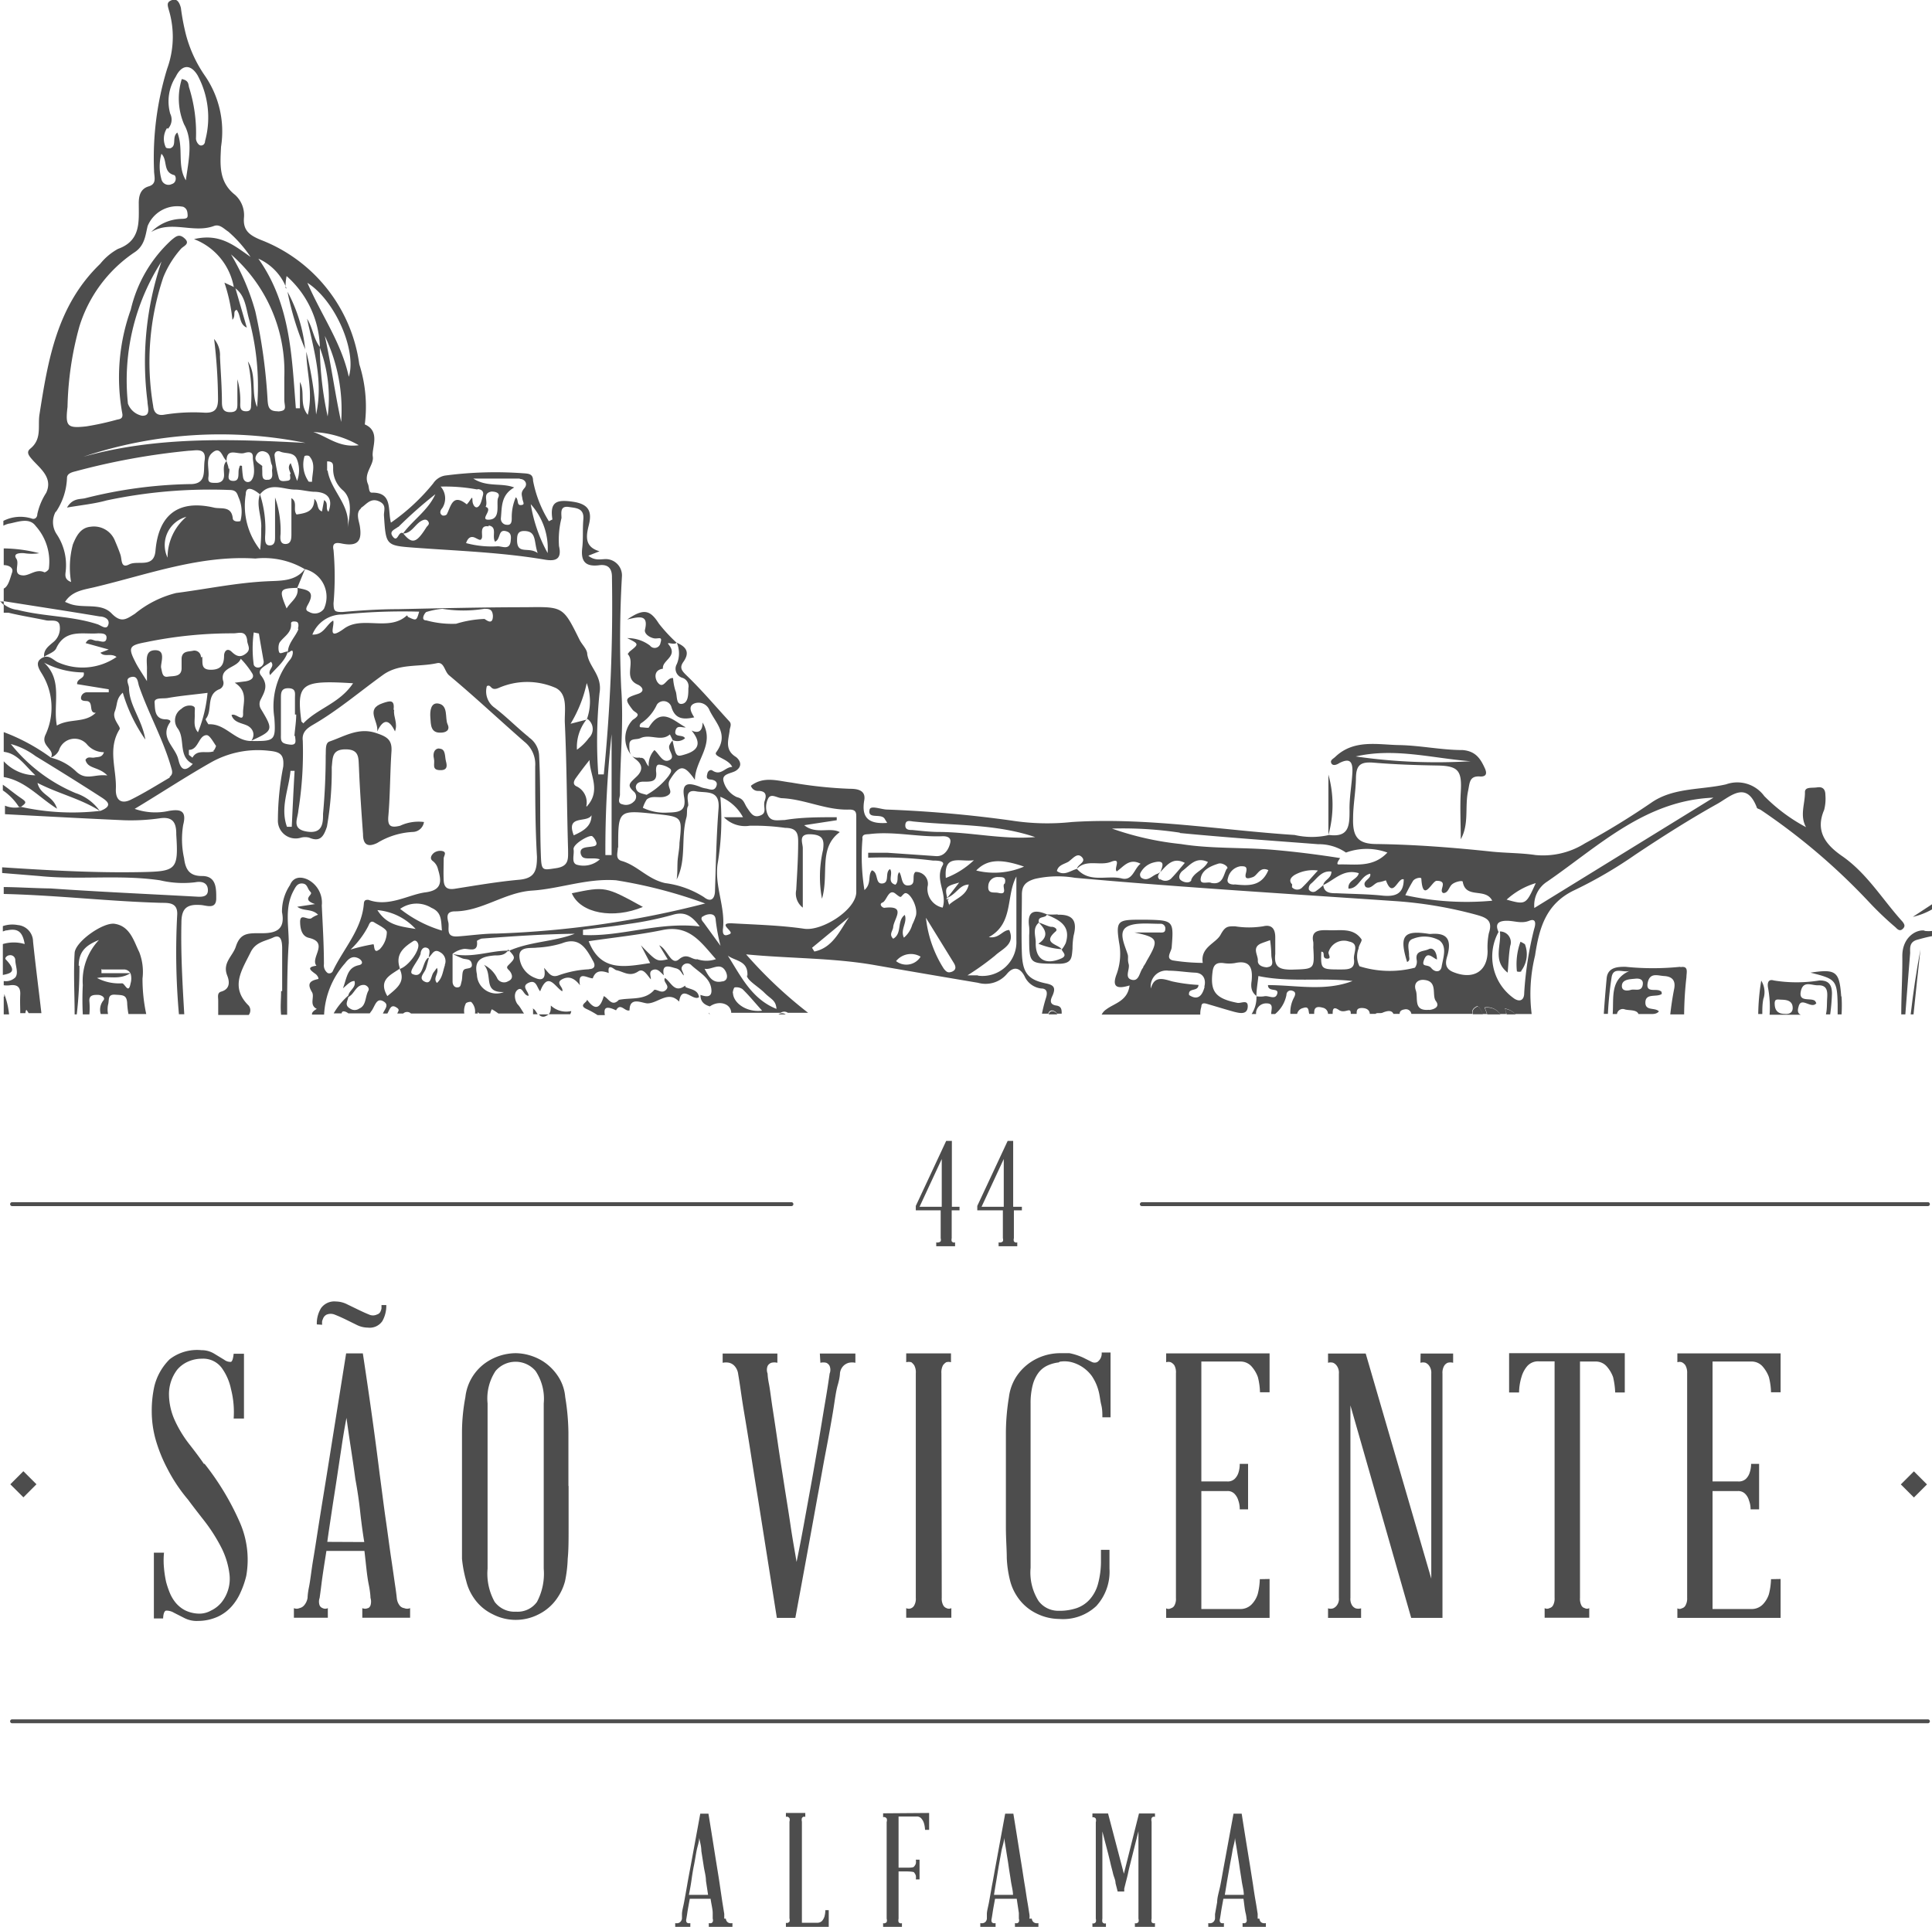 <svg xmlns="http://www.w3.org/2000/svg" viewBox="0 0 108.73 108.46"><defs><style>.cls-1{fill:#4d4d4d;}</style></defs><title>sao-vicente</title><g id="Calque_2" data-name="Calque 2"><g id="Layer_1" data-name="Layer 1"><path class="cls-1" d="M11.5,82.38a15,15,0,0,1,2,3.32,5.23,5.23,0,0,1,.36,3,5,5,0,0,1-.32.93,3,3,0,0,1-.51.8,2.38,2.38,0,0,1-.77.57,2.69,2.69,0,0,1-1.1.24,1.53,1.53,0,0,1-.76-.15l-.61-.31a.83.83,0,0,0-.43-.12c-.1,0-.17.16-.18.44H8.66V87.4h.57a4.39,4.39,0,0,0,0,.87,6.05,6.05,0,0,0,.12.78,5,5,0,0,0,.21.62,2.17,2.17,0,0,0,.33.55,1.75,1.75,0,0,0,.52.42,1.87,1.87,0,0,0,.77.19,1.32,1.32,0,0,0,.69-.17,1.72,1.72,0,0,0,.61-.48,2.13,2.13,0,0,0,.44-1.52,4.48,4.48,0,0,0-.48-1.58,9.54,9.54,0,0,0-.94-1.47c-.36-.46-.67-.86-.92-1.2a9.1,9.1,0,0,1-1.15-1.72A8.49,8.49,0,0,1,8.75,81a5.94,5.94,0,0,1-.21-1.53,6.44,6.44,0,0,1,.14-1.41,3.21,3.21,0,0,1,.87-1.55A2.53,2.53,0,0,1,11.34,76a1.36,1.36,0,0,1,.72.2l.56.34a.58.58,0,0,0,.36.12c.08,0,.14-.16.17-.46h.58v3.65h-.58A5.24,5.24,0,0,0,13,78.19,3.11,3.11,0,0,0,12.48,77a1.3,1.3,0,0,0-1.12-.52,1.91,1.91,0,0,0-.79.17,1.68,1.68,0,0,0-.59.44,2.27,2.27,0,0,0-.47,1.43A3.63,3.63,0,0,0,9.86,80a6.71,6.71,0,0,0,.8,1.3c.32.41.6.78.83,1.12"/><path class="cls-1" d="M22.33,89.94a.81.81,0,0,0,.16.43.39.39,0,0,0,.26.15.42.42,0,0,0,.33,0v.54H20.39v-.54a.38.38,0,0,0,.31,0c.05,0,.11-.06.15-.15a.74.74,0,0,0,0-.43s0-.27-.1-.76-.15-1.12-.24-1.88H18.37c-.12.76-.22,1.39-.28,1.88s-.1.74-.1.76a.62.62,0,0,0,0,.43.29.29,0,0,0,.17.15.33.33,0,0,0,.29,0v.54H16.54v-.54a.38.38,0,0,0,.31,0,.47.47,0,0,0,.26-.15.85.85,0,0,0,.2-.43s0-.22.08-.61.13-.92.24-1.57.22-1.39.35-2.21.27-1.67.41-2.54l1.09-6.83h.94Q21,80,21.37,83c.12.87.22,1.72.34,2.54s.21,1.55.31,2.21.17,1.18.23,1.58.08.61.08.63m-4.5-15.41a1.65,1.65,0,0,1,.24-.92.92.92,0,0,1,.84-.37,1.43,1.43,0,0,1,.63.16l.64.31c.21.1.4.19.58.26a.52.52,0,0,0,.46,0,.3.3,0,0,0,.18-.14.66.66,0,0,0,.07-.2v-.19h.27a1.76,1.76,0,0,1-.22.9.86.86,0,0,1-.82.37,1.42,1.42,0,0,1-.64-.16l-.63-.31c-.21-.1-.41-.19-.59-.26a.6.6,0,0,0-.46,0,.41.41,0,0,0-.18.18,1.6,1.6,0,0,0-.07.18,1.06,1.06,0,0,0,0,.21ZM20.5,86.8q-.13-.79-.23-1.71T20,83.26c-.08-.6-.17-1.2-.26-1.79s-.17-1.14-.24-1.66q-.15.77-.28,1.66c-.09.59-.18,1.19-.27,1.79s-.19,1.21-.28,1.82-.18,1.18-.25,1.71Z"/><path class="cls-1" d="M32,83.65V86c0,.67,0,1.25-.05,1.74A7.26,7.26,0,0,1,31.8,89a3,3,0,0,1-.41.91,2.73,2.73,0,0,1-1.06.95,2.81,2.81,0,0,1-2.61,0,2.68,2.68,0,0,1-1.08-.95,2.84,2.84,0,0,1-.4-.91A7.06,7.06,0,0,1,26,87.74C26,87.25,26,86.67,26,86V83.65c0-1.21,0-2.21,0-3a10.68,10.68,0,0,1,.19-2,2.73,2.73,0,0,1,1.23-2A3,3,0,0,1,29,76.17a2.83,2.83,0,0,1,.81.12,3,3,0,0,1,.77.35,2.89,2.89,0,0,1,.82.82,2.49,2.49,0,0,1,.41,1.18,13.07,13.07,0,0,1,.18,2c0,.8,0,1.8,0,3M30.6,88.3v-2.1q0-1.23,0-2.54t0-2.51V79a2.82,2.82,0,0,0-.46-1.83,1.48,1.48,0,0,0-2.25,0A2.81,2.81,0,0,0,27.44,79V88.3a3.26,3.26,0,0,0,.4,1.87,1.4,1.4,0,0,0,1.2.55,1.34,1.34,0,0,0,1.18-.55,3.39,3.39,0,0,0,.38-1.87"/><path class="cls-1" d="M46.14,76.19h2v.52a.87.87,0,0,0-.37,0,.68.68,0,0,0-.31.18.7.7,0,0,0-.19.43s0,.22-.12.63-.17.92-.28,1.57-.24,1.38-.4,2.21-.3,1.66-.46,2.51q-.54,3-1.25,6.83H43.72l-1.08-6.83c-.14-.85-.27-1.68-.4-2.51s-.25-1.56-.36-2.21-.18-1.17-.24-1.57-.1-.61-.1-.63a.83.83,0,0,0-.2-.43.61.61,0,0,0-.3-.18.87.87,0,0,0-.37,0v-.52h3.08v.52a.7.7,0,0,0-.34,0,.38.38,0,0,0-.21.18.59.59,0,0,0,0,.43s0,.2.07.55.12.82.21,1.4.19,1.24.3,2,.23,1.5.35,2.28.25,1.55.36,2.31.24,1.45.34,2.06q.19-.91.4-2.06c.14-.77.28-1.54.42-2.31s.27-1.54.4-2.28l.33-2c.1-.58.17-1,.23-1.4s.08-.54.08-.55a.58.58,0,0,0,0-.43.38.38,0,0,0-.19-.18.68.68,0,0,0-.33,0Z"/><path class="cls-1" d="M53,89.94a.78.78,0,0,0,.09.43.34.34,0,0,0,.18.15.29.29,0,0,0,.27,0v.54H51v-.54a.33.33,0,0,0,.29,0,.35.35,0,0,0,.16-.15.76.76,0,0,0,.09-.43V77.3a.83.83,0,0,0-.09-.45.81.81,0,0,0-.16-.17.54.54,0,0,0-.29,0v-.5h2.52v.5a.47.47,0,0,0-.27,0,.66.66,0,0,0-.18.17.85.85,0,0,0-.09.45Z"/><path class="cls-1" d="M59.58,76.69a2.05,2.05,0,0,0-.62.17,1.35,1.35,0,0,0-.5.39,2,2,0,0,0-.34.71A4,4,0,0,0,58,79c0,.58,0,1.28,0,2.1s0,1.65,0,2.51,0,1.72,0,2.54,0,1.52,0,2.1a3,3,0,0,0,.45,1.87,1.38,1.38,0,0,0,1.11.55,3.05,3.05,0,0,0,1-.14,1.76,1.76,0,0,0,.75-.48,2.15,2.15,0,0,0,.48-.88,4.87,4.87,0,0,0,.17-1.37v-.56h.48v1.06a2.86,2.86,0,0,1-.74,2.1,2.73,2.73,0,0,1-2.09.73,2.93,2.93,0,0,1-1.3-.32,2.73,2.73,0,0,1-1.07-.95,2.88,2.88,0,0,1-.4-.91,6.31,6.31,0,0,1-.18-1.25c0-.49-.05-1.08-.05-1.74V83.65c0-1.21,0-2.21,0-3a12.72,12.72,0,0,1,.17-2,2.75,2.75,0,0,1,.43-1.18,2.91,2.91,0,0,1,.83-.82,3,3,0,0,1,1.58-.48h.2l.2,0,0,0,.17,0a3.46,3.46,0,0,1,.77.25l.5.25a.35.35,0,0,0,.29,0,.58.58,0,0,0,.25-.54h.5v3.65h-.46c0-.22,0-.45-.06-.69s-.07-.41-.12-.65a2.81,2.81,0,0,0-.24-.69,3.14,3.14,0,0,0-.17-.29,2.07,2.07,0,0,0-1-.74,1.61,1.61,0,0,0-.81-.07"/><path class="cls-1" d="M71.45,88.88v2.19H65.63v-.54a.25.25,0,0,0,.26,0,.32.32,0,0,0,.2-.15.76.76,0,0,0,.09-.43V77.3a.83.83,0,0,0-.09-.45.55.55,0,0,0-.2-.17.41.41,0,0,0-.26,0v-.5h5.82v2.19h-.54a3.78,3.78,0,0,0-.12-.86,1.86,1.86,0,0,0-.35-.59.83.83,0,0,0-.65-.28H67.61v6.75h1.46a.57.57,0,0,0,.41-.14.85.85,0,0,0,.21-.33,1.58,1.58,0,0,0,.08-.52h.47v2.56h-.47a1.38,1.38,0,0,0-.08-.5.88.88,0,0,0-.21-.37.53.53,0,0,0-.41-.16H67.61v6.64h2.17a.88.88,0,0,0,.65-.25,1.46,1.46,0,0,0,.35-.58,3.78,3.78,0,0,0,.12-.85Z"/><path class="cls-1" d="M79.95,76.19h1.83v.52a.59.59,0,0,0-.31,0,.45.45,0,0,0-.2.18.78.78,0,0,0-.09.43V91.07H79.42L76,79.11V89.94a.69.69,0,0,0,.09.42.44.44,0,0,0,.2.17.54.54,0,0,0,.31,0v.54H74.74v-.54a.46.46,0,0,0,.29,0,.5.5,0,0,0,.21-.17.6.6,0,0,0,.11-.42V77.32a.66.66,0,0,0-.11-.43.51.51,0,0,0-.21-.18.52.52,0,0,0-.29,0v-.52h2.12l3.69,12.67V77.32a.68.68,0,0,0-.11-.43.49.49,0,0,0-.21-.18.52.52,0,0,0-.29,0Z"/><path class="cls-1" d="M91.44,76.17v2.21H90.9a4.34,4.34,0,0,0-.12-.87,1.9,1.9,0,0,0-.35-.59.82.82,0,0,0-.65-.28h-.86V89.94a.83.83,0,0,0,.08.43.28.28,0,0,0,.19.15.25.25,0,0,0,.25,0v.54H86.93v-.54a.28.28,0,0,0,.27,0,.32.32,0,0,0,.2-.15.8.8,0,0,0,.09-.43V76.63h-.88a.81.81,0,0,0-.67.28,1.63,1.63,0,0,0-.31.59,3.17,3.17,0,0,0-.14.88h-.56V76.17Z"/><path class="cls-1" d="M100.21,88.88v2.19H94.4v-.54a.24.24,0,0,0,.25,0,.31.31,0,0,0,.2-.15.78.78,0,0,0,.1-.43V77.3a.84.84,0,0,0-.1-.45.51.51,0,0,0-.2-.17.39.39,0,0,0-.25,0v-.5h5.81v2.19h-.54a3.77,3.77,0,0,0-.12-.86,1.9,1.9,0,0,0-.35-.59.82.82,0,0,0-.65-.28H96.38v6.75h1.45a.59.59,0,0,0,.42-.14.81.81,0,0,0,.21-.33,1.54,1.54,0,0,0,.09-.52H99v2.56h-.48a1.34,1.34,0,0,0-.09-.5.85.85,0,0,0-.21-.37.55.55,0,0,0-.42-.16H96.38v6.64h2.17a.88.88,0,0,0,.65-.25,1.48,1.48,0,0,0,.35-.58,3.77,3.77,0,0,0,.12-.85Z"/><rect class="cls-1" x="0.79" y="83.03" width="1.04" height="1.04" transform="translate(-58.77 25.48) rotate(-45.08)"/><rect class="cls-1" x="107.19" y="83.03" width="1.04" height="1.04" transform="translate(-27.53 100.64) rotate(-45)"/><path class="cls-1" d="M40.85,108a.28.28,0,0,0,.08.18.25.25,0,0,0,.13.07.38.38,0,0,0,.16,0v.22H39.89v-.22a.29.29,0,0,0,.14,0,.14.14,0,0,0,.08-.07.26.26,0,0,0,0-.18s0-.12,0-.32-.07-.46-.12-.8H38.82c-.06.33-.11.59-.14.8s-.05.3-.05.32a.28.28,0,0,0,0,.18.14.14,0,0,0,.08.07.28.28,0,0,0,.14,0v.22H38v-.22a.39.39,0,0,0,.16,0,.26.26,0,0,0,.13-.07.34.34,0,0,0,.09-.18s0-.09,0-.26.07-.4.12-.67.11-.6.17-.95.13-.72.2-1.09l.54-2.94h.46c.18,1.09.33,2.07.47,2.93.06.37.12.73.17,1.08l.14.95.11.68c0,.17,0,.26,0,.27m-2-1.34h1.09l-.12-.79c0-.28-.09-.56-.13-.85l-.13-.83c0-.27-.08-.52-.12-.74,0,.23-.1.48-.15.74s-.09.54-.15.83-.1.57-.14.85-.09.54-.14.79"/><path class="cls-1" d="M46.64,107.52v.94H44.23v-.23a.12.12,0,0,0,.11,0,.17.17,0,0,0,.09-.06.33.33,0,0,0,0-.19v-5.44a.35.35,0,0,0,0-.2.24.24,0,0,0-.09-.07.15.15,0,0,0-.11,0v-.22h1.09v.22a.19.19,0,0,0-.12,0,.17.17,0,0,0-.07.07.4.4,0,0,0,0,.2v5.69h.84a.38.38,0,0,0,.29-.1.71.71,0,0,0,.14-.25,1.47,1.47,0,0,0,.05-.36Z"/><path class="cls-1" d="M52.29,102.05V103h-.23a1.53,1.53,0,0,0-.06-.37.74.74,0,0,0-.14-.26.33.33,0,0,0-.29-.12h-1v2.88h.35c.31,0,.49,0,.53-.07a.53.53,0,0,0,.09-.15.62.62,0,0,0,0-.23h.21v1.11h-.21a.59.59,0,0,0,0-.22.46.46,0,0,0-.09-.16c0-.05-.22-.07-.53-.07h-.35V108a.41.41,0,0,0,0,.19.15.15,0,0,0,.07.06.14.14,0,0,0,.12,0v.23H49.7v-.23a.12.12,0,0,0,.11,0,.16.16,0,0,0,.09-.06.3.3,0,0,0,0-.19v-5.44a.32.32,0,0,0,0-.2.21.21,0,0,0-.09-.07.15.15,0,0,0-.11,0v-.22Z"/><path class="cls-1" d="M58.07,108a.28.28,0,0,0,.08.18.27.27,0,0,0,.13.07.37.37,0,0,0,.16,0v.22H57.12v-.22a.29.29,0,0,0,.14,0,.16.16,0,0,0,.08-.07.28.28,0,0,0,0-.18s0-.12,0-.32l-.12-.8H56c-.06.33-.11.59-.14.8s-.05.3-.05.32a.3.3,0,0,0,0,.18.15.15,0,0,0,.08.07.3.3,0,0,0,.14,0v.22h-.86v-.22a.37.37,0,0,0,.16,0,.28.28,0,0,0,.13-.07.31.31,0,0,0,.08-.18l0-.26c0-.17.07-.4.12-.67l.17-.95c.07-.35.13-.72.2-1.09l.54-2.94h.46c.18,1.09.33,2.07.47,2.93.06.37.11.73.17,1.08s.1.67.15.95.08.5.11.68,0,.26,0,.27m-2-1.34h1.08c0-.24-.08-.51-.12-.79s-.09-.56-.13-.85-.09-.56-.13-.83l-.12-.74c0,.23-.1.48-.15.74l-.15.83-.14.85c-.05.28-.09.54-.13.79"/><path class="cls-1" d="M65,102.27a.19.19,0,0,0-.12,0,.18.18,0,0,0-.07.07.38.38,0,0,0,0,.2V108a.36.36,0,0,0,0,.19.13.13,0,0,0,.07.06.16.16,0,0,0,.12,0v.23H63.87v-.23a.12.12,0,0,0,.11,0,.16.16,0,0,0,.09-.06.31.31,0,0,0,0-.19v-4.92l-.42,1.67c-.05.21-.11.42-.15.62s-.09.39-.13.54l-.1.4,0,.16h-.37l-.12-.47c0-.18-.1-.36-.14-.54s-.1-.38-.14-.56-.09-.37-.13-.54c-.11-.42-.22-.84-.33-1.27V108a.51.51,0,0,0,0,.19.14.14,0,0,0,.08.07.14.14,0,0,0,.12,0v.24h-.76v-.24a.11.11,0,0,0,.1,0,.16.16,0,0,0,.09-.07.35.35,0,0,0,0-.19v-5.43a.37.37,0,0,0,0-.2.18.18,0,0,0-.09-.07.13.13,0,0,0-.1,0v-.22h.88l.89,3.39.85-3.39H65Z"/><path class="cls-1" d="M70.88,108a.31.31,0,0,0,.07.18.27.27,0,0,0,.13.07.38.38,0,0,0,.16,0v.22H69.93v-.22a.3.3,0,0,0,.14,0,.16.16,0,0,0,.08-.07.28.28,0,0,0,0-.18s0-.12-.05-.32-.07-.46-.12-.8H68.85c-.06.33-.11.59-.14.8s-.05.3-.05.32a.27.27,0,0,0,0,.18.14.14,0,0,0,.08.07.29.29,0,0,0,.14,0v.22H68v-.22a.35.35,0,0,0,.16,0,.27.27,0,0,0,.13-.07.31.31,0,0,0,.09-.18s0-.09,0-.26l.12-.67c0-.28.11-.6.18-.95s.13-.72.2-1.09l.54-2.94h.46c.17,1.09.33,2.07.47,2.93l.17,1.08c.05.35.1.67.15.95s.08.5.11.68l0,.27m-2-1.34H70c0-.24-.08-.51-.12-.79s-.09-.56-.13-.85-.09-.56-.13-.83-.09-.52-.12-.74c0,.23-.1.48-.14.74s-.1.54-.15.83-.1.57-.15.85l-.13.79"/><path class="cls-1" d="M53.56,68.13V69.7a.35.35,0,0,0,0,.17.17.17,0,0,0,.07.06.15.15,0,0,0,.12,0v.22H52.69v-.22a.22.22,0,0,0,.14,0,.2.2,0,0,0,.11-.06.29.29,0,0,0,0-.17V68.13H51.54v-.25l1.71-3.66h.32v3.71H54v.2ZM53,65.24l-1.25,2.69H53Z"/><path class="cls-1" d="M57.06,68.13V69.7a.29.29,0,0,0,0,.17.16.16,0,0,0,.07.06.15.15,0,0,0,.12,0v.22H56.2v-.22a.22.22,0,0,0,.14,0,.18.18,0,0,0,.1-.06.26.26,0,0,0,0-.17V68.13H55v-.25l1.71-3.66h.31v3.71h.49v.2Zm-.57-2.89-1.25,2.69h1.25Z"/><path class="cls-1" d="M44.54,67.89H.68a.11.11,0,0,1-.11-.11.11.11,0,0,1,.11-.11H44.54a.11.11,0,0,1,.11.11.11.11,0,0,1-.11.11"/><path class="cls-1" d="M108.5,67.89H64.27a.11.11,0,0,1-.12-.11.12.12,0,0,1,.12-.11H108.5a.11.11,0,0,1,.11.11.11.11,0,0,1-.11.11"/><path class="cls-1" d="M108.5,97H.68a.11.11,0,0,1-.11-.11.11.11,0,0,1,.11-.11H108.5a.11.11,0,0,1,.11.11.11.11,0,0,1-.11.11"/><path class="cls-1" d="M30.72,57.19a.6.6,0,0,0,.15-.09h-.54a.29.29,0,0,0,.39.09"/><path class="cls-1" d="M0,33.82a1.46,1.46,0,0,0,.21.23v-.19l-.21,0"/><path class="cls-1" d="M83.56,56.73a2.37,2.37,0,0,1,.14.37h.74a.87.87,0,0,0-.88-.37"/><path class="cls-1" d="M83.17,56.65c-.23.09-.34.24-.28.44h.56a.88.88,0,0,0-.28-.45"/><path class="cls-1" d="M43.81,57.1h.41a.36.36,0,0,0-.41,0"/><path class="cls-1" d="M59.34,56.95a.21.21,0,0,0-.32.15h.48a.3.3,0,0,0-.16-.15"/><path class="cls-1" d="M84.79,57.1h.51a1,1,0,0,0-.58-.31c0,.1.05.21.07.31"/><path class="cls-1" d="M37.84,41.63l0,0h0s0,0,0,0"/><path class="cls-1" d="M1.11,45.43v0l0,0H1.11"/><path class="cls-1" d="M28.64,53.54h0"/><path class="cls-1" d="M22.67,30l0,0h0l0,0h.05"/><polyline class="cls-1" points="65.32 49.07 65.32 49.08 65.32 49.07 65.32 49.07"/><path class="cls-1" d="M19.63,56.09l0,0,0,0h0"/><path class="cls-1" d="M33,40.51l0,0h0a0,0,0,0,0,0,0h0"/><path class="cls-1" d="M25.55,53.72h0l0,0"/><path class="cls-1" d="M5.66,45.64h0l0,0,0,0"/><path class="cls-1" d="M53.33,50.6l.07,0v0l-.06.08"/><path class="cls-1" d="M17.2,32l0,0h0a.08.08,0,0,1,0,0"/><path class="cls-1" d="M38,36.38l0,0,0,0h0v0"/><polygon class="cls-1" points="84.4 52.4 84.4 52.39 84.38 52.42 84.4 52.4 84.4 52.4"/><path class="cls-1" d="M14.62,27.8h0v0h0"/><path class="cls-1" d="M12.73,25.93h0v0h0"/><path class="cls-1" d="M16.74,33.13h0v0h0a.11.11,0,0,1,0,0"/><path class="cls-1" d="M18,19.59s0-.05,0-.08l0,0v0l0,.06"/><path class="cls-1" d="M74.49,49.81h0l0,0v0l0,0"/><path class="cls-1" d="M60.68,48.88h0s0,0,0,0l0,0"/><path class="cls-1" d="M1.11,45.43h.05c.35-.25.35-.28,0-.52s-.63-.48-1-.74v.32a3.22,3.22,0,0,1,.91.94"/><path class="cls-1" d="M24.17,54a.11.11,0,0,0,0,0l0,0v0h0"/><path class="cls-1" d="M2.86,42.75h0v0h0"/><path class="cls-1" d="M30,56.76c0,.1,0,.23,0,.33h.26c-.09-.12-.15-.29-.3-.33"/><path class="cls-1" d="M70.77,56.08h0l0,0v0"/><path class="cls-1" d="M31,56.6c0,.19,0,.37-.12.49h1.21a.53.53,0,0,0,.06-.18A1.26,1.26,0,0,1,31,56.6"/><path class="cls-1" d="M22.59,54.64h0v0h0v0"/><path class="cls-1" d="M39.95,57.1h0L39.9,57l0,.06"/><path class="cls-1" d="M14.21,41.81l0,0,.05,0h0"/><path class="cls-1" d="M.54,29.47c.53-.11,1.12-.34,1.47.14A3,3,0,0,1,2.75,32c0,.09-.21.24-.26.21-.44-.2-.78.16-1.15.18-.69,0-.21-.63-.42-.94s.2-.33.45-.31a2.79,2.79,0,0,0,.84,0,8.27,8.27,0,0,0-2-.27v.94c.27,0,.57.14.47.42s-.2.78-.47.9v.71c1.95.31,3.68.57,5.4.86.23,0,.58.13.49.45s-.35.1-.58,0c-1.47-.49-3-.43-4.53-.82a1.49,1.49,0,0,1-.78-.32v.48l.27,0c.7.17,1.41.28,2.12.43.26.05.66-.08.75.24a1,1,0,0,1-.37,1c-.27.23-.53.42-.5.81.24-.16.58-.26.68-.47.51-1.12,1.5-.78,2.36-.85.23,0,.52,0,.47.3s-.36.11-.55.12-.41-.25-.62.13l1.3.36-.47.18c.23.27.58,0,.91.24a3.38,3.38,0,0,1-3.32.29c-.24-.12-.43-.37-.75-.29-.55.21-.35.59-.16.9a3.62,3.62,0,0,1,.23,3.48c-.3.64.55.8.31,1.28h0a.8.8,0,0,0,.45-.41.92.92,0,0,1,1.6-.3,1.24,1.24,0,0,0,.93.41c-.1.31-.34.26-.53.3s-.37-.09-.51.13c.13.53.74.37,1.23.88-.72-.09-1.17.3-1.73-.2a3.1,3.1,0,0,0-1.44-.8h0v0A11,11,0,0,0,.21,41.21v1.11c.78.09,1.17.75,1.78,1.32a2.45,2.45,0,0,1-1.78-.79v.89c1.22.21,2,1.16,3,1.78-.23-.75-.93-.74-1.1-1.45,1.21.62,2.44.89,3.5,1.57h0a2.71,2.71,0,0,0-1.36-1A9.21,9.21,0,0,1,.61,41.88,4.17,4.17,0,0,1,2,42.56c1.23.75,2.45,1.51,3.66,2.29.34.22.76.49,0,.79l0,0,0,0a13.43,13.43,0,0,1-4.47-.22l0,0v0a1.46,1.46,0,0,1-.91-.07v.48c2.22.12,4.45.24,6.68.34A11.43,11.43,0,0,0,9,46.06c.7-.1.91.22.92.83,0,0,0,.06,0,.09.13,2,0,2.07-2,2.11-2.6.05-5.19-.1-7.8-.27v.32l2.09.17c2.26.23,4.53-.09,6.79.24a5.6,5.6,0,0,0,2,.11c.32-.06.68,0,.7.42s-.35.41-.66.39c-2.73-.15-5.46-.27-8.19-.46C2,50,1.1,49.94.21,49.93v.39c3,.07,5.92.42,8.88.5.45,0,.94,0,.88.72a39.54,39.54,0,0,0,.1,5.55h.3c-.1-1.71-.2-3.43-.16-5.15,0-.79.29-1.05,1.05-1,.32,0,.93.31.91-.41,0-.53,0-1.23-.81-1.22-.7,0-.92-.37-1-1a4.94,4.94,0,0,1-.05-1.88c.21-.81-.16-.9-.83-.78a3.49,3.49,0,0,1-1.9-.12c1.43-.86,2.81-1.77,4.25-2.59a5.38,5.38,0,0,1,3.3-.68c.62.06.87.19.81.89a16,16,0,0,0-.3,3,1,1,0,0,0,1.3,1,.92.92,0,0,1,.46,0c.64.28.83-.11,1-.62a18.25,18.25,0,0,0,.27-3.35c.06-.52,0-1,.78-1s.72.48.75,1c.05,1.26.14,2.51.23,3.77,0,.52.2.79.8.5a4.24,4.24,0,0,1,2-.62.65.65,0,0,0,.63-.56,2.44,2.44,0,0,0-1.34.21c-.57.14-.72,0-.66-.59.1-1.19.09-2.38.17-3.57.05-.67-.24-.85-.84-1.05-1-.35-1.8.18-2.65.47-.25.09-.19.5-.21.78,0,1.09-.05,2.2-.15,3.29,0,.48,0,1.14-.9,1s-.52-.72-.49-1.18a20.76,20.76,0,0,0,.25-3.94c-.06-.48.25-.7.57-.89C19,40,20.25,38.93,21.54,38c.92-.67,2-.44,3.05-.67.41-.09.42.46.68.68,1.45,1.21,2.82,2.5,4.24,3.74a1.62,1.62,0,0,1,.61,1.39c0,1.7,0,3.4.1,5.09,0,.8-.14,1.21-1,1.29-1.22.11-2.43.32-3.64.51-.41.06-.59-.08-.61-.48s0-.82,0-1.22c0-.16.21-.37-.1-.43a.61.61,0,0,0-.44.1c-.14.11-.28.32-.07.47a.79.79,0,0,1,.29.46c.21.68.23,1.18-.71,1.3s-2.06.85-3.21.42c-.12,0-.23,0-.25.19-.11,1.48-1.14,2.54-1.74,3.8a.22.22,0,0,1-.3.13.54.54,0,0,1-.21-.5c0-1.1-.07-2.2-.12-3.3a1.46,1.46,0,0,0-.79-1.46c-.48-.22-.84-.09-1,.31a2.67,2.67,0,0,0-.45,1.52c.2,1-.36,1.19-1.12,1.19s-1.22-.05-1.48.76c-.18.54-.77.91-.48,1.63.12.3.19.75-.35.9-.23.07-.16.31-.16.49s0,.55,0,.82H14a.43.43,0,0,0,0-.52c-1.07-1.05-.39-2,.1-3,.29-.6.84-.63,1.28-.84s.49.23.5.56c0,.82,0,1.64,0,2.46h-.06c0,.44-.05.89,0,1.33h.34c0-1.35,0-2.7.09-4.05,0-1-.24-2,.28-2.95.11-.2.2-.4.47-.39s.29.22.39.37.18.14.05.3-.21.32.29.49l-1,.15c.35.27.82.09,1.17.45a1.46,1.46,0,0,0-.34.17c-.2.2-.65-.29-.67.2,0,.34.06.83.49.93,1.17.27.06,1.12.43,1.57-.59.08-.33.26-.06.46.11.07.22.28.15.29-.47.1-.63.26-.34.74.16.27-.18.72.27.94-.21.12-.29.22-.27.32h.68a4.72,4.72,0,0,1,1.18-2.89c.22-.29.44-.44.77-.27.18.1.3.32,0,.38-.66.14-.66.7-.89,1.3.26-.21.41-.41.65-.41.12.4-.38.55-.35.91h0l0,0h0a1.24,1.24,0,0,0,.18-.14c.21-.21.33-.56.7-.55.14,0,.34.17.25.33-.19.34-.11.83-.51,1a.45.45,0,0,1-.52,0c-.38-.22-.06-.49-.1-.73l0,0a4,4,0,0,0-.82,1h.45c0-.09.07-.15.24-.08a.47.47,0,0,1,.13.08h1.21l.07-.1c.21-.24.28-.79.67-.59s.1.45,0,.7h.25c.12-.19.18-.52.46-.37s.15.22.1.37h.33a.32.32,0,0,1,.44,0l0,0h3a.91.91,0,0,1,.08-.55c0-.07.28-.14.32-.09a.76.76,0,0,1,.2.64h.16s0-.05,0-.08l.08.08h.62a.87.87,0,0,1,.09-.24,3.18,3.18,0,0,1,.37.24h1.44c-.12-.17-.21-.36-.35-.51s-.28-.63,0-.83.32.35.61.34c0-.25-.44-.53,0-.73s.46.27.65.48c.44-1.15.83-.25,1.24,0,.1-.23-.42-.46,0-.68s.74,0,1,.34c-.15-.85.42-.39.72-.39.17-.49.53-.43.9-.3-.09-.62.32-.18.42-.16.41.08.75.4,1.24.07.29-.2.51.22.71.45,0-.2-.14-.45.13-.54s.42.16.6.31c-.15-.71.37-.47.66-.4s.31.26.46.41c0-.15-.15-.31-.12-.44a.33.33,0,0,1,.52-.17c.45.44,1.14.74,1.16,1.47,0,.4-.34.33-.62.23v0l0,0c0,.38.2.55.53.65.49-.35,1.14-.18,1.2.31a.51.51,0,0,1,0,.05h2.78a.36.36,0,0,1,.41,0h1.14a24.71,24.71,0,0,1-3.49-3.29c2.47.24,4.85.19,7.21.6,1.94.34,3.88.67,5.84,1a1.57,1.57,0,0,0,1.62-.49c.38-.47.75-.36,1,.12a1.17,1.17,0,0,0,.93.69c.37,0,.36.28.27.55a8.12,8.12,0,0,0-.22.87H59a.21.21,0,0,1,.32-.15.3.3,0,0,1,.16.15h.27c0-.21,0-.42-.31-.46-.44-.07-.29-.38-.2-.57.19-.45.06-.59-.4-.68-1-.21-1.29-.61-1.33-1.69s0-2.2,0-3.3c0-.5.2-.73.74-.89a5.78,5.78,0,0,1,2.24-.06c6,.54,12,.9,18,1.31a23.38,23.38,0,0,1,4.55.76c.58.16,1,.3.75,1.05a4,4,0,0,0-.07,1c0,1.18-.84,1.64-1.95,1.18-.58-.24-.36-.73-.29-1,.21-.87-.08-1.21-.95-1.14,0,0-.06,0-.09,0-1.45-.23-1.71.09-1.25,1.58.2-.09.1-.26.11-.39,0-.33-.18-.79.23-.92a1.74,1.74,0,0,1,1.47.09c.47.35.21,1,.13,1.5-.06.31-.38.31-.58.06s-.59,0-.4-.48.46-.1.72,0c0-.36-.18-.72-.47-.58s-.77.06-.67.61a.55.55,0,0,1-.1.43,5.65,5.65,0,0,1-3.12-.08,1.22,1.22,0,0,1-.05-1c0-.18.22-.43.16-.52-.47-.68-1.23-.47-1.88-.51-.35,0-1-.06-.83.67a2.32,2.32,0,0,1,0,.29c.07,1.26.07,1.22-1.22,1.26-.69,0-1-.14-.92-.88,0-.31,0-.63,0-.94,0-.51-.23-.73-.68-.62a5,5,0,0,1-1.59,0c-.41,0-.55,0-.81.48s-1.15.7-1,1.58A11.18,11.18,0,0,1,66,54.06c-.42-.11-.08-.49-.06-.73.12-1.49.1-1.53-1.39-1.56-.16,0-.31,0-.47,0-1.19,0-1.28.1-1.1,1.28a3.34,3.34,0,0,1-.13,1.76c-.29.75,0,.88.72.66-.11.88-.85,1-1.3,1.34a.75.75,0,0,0-.27.3h5.55a1.3,1.3,0,0,1,.06-.44c0-.29.25-.18.43-.13.48.14,1,.3,1.44.42.29.07.71.17.74-.28s-.37-.19-.58-.23c-1.23-.24-1.54-.63-1.4-1.74.05-.42.23-.54.61-.5a2,2,0,0,0,.65,0c.91-.2,1,.36.94,1-.06.38,0,.64.27.85h0c0-.36.07-.71.11-1.12,1.76.37,3.54.08,5.3.28-1.57.6-3.17.23-4.76.23,0,.42.63.12.52.49s-.48.08-.73.14a1.44,1.44,0,0,1-.44,0v0l0,0a1.72,1.72,0,0,1-.27,1h.25a.8.8,0,0,1,0-.11.57.57,0,0,1,.6-.49c.41,0,.25.34.25.6h.22A1.84,1.84,0,0,0,72.4,56a.24.24,0,0,1,.33-.23c.22.06.17.23.1.37a1.74,1.74,0,0,0-.21.93H73a.44.44,0,0,1,.34-.33c.33-.12.29.14.34.33h.28c0-.21,0-.48.47-.35a.37.37,0,0,1,.31.35H75c0-.19,0-.46.35-.22s.68-.22.67.22h.33c0-.17,0-.33.29-.33s.44.13.45.33h.32c.1-.09.29,0,.43-.08.35-.14.51-.08.58.08h.35c0-.13.07-.22.27-.25a.31.31,0,0,1,.39.25h3.44c-.06-.2.05-.35.28-.44a.88.88,0,0,1,.28.45h.25a2.37,2.37,0,0,0-.14-.37.87.87,0,0,1,.88.37h.34c0-.1,0-.21-.07-.31a1,1,0,0,1,.58.31h.93a9.07,9.07,0,0,1,.19-3.29c.23-1.52.59-2.91,2.21-3.68a24.63,24.63,0,0,0,3.43-2c1.5-1,3.07-2,4.65-2.88.73-.42,1.61-1.29,2.19.22,0,.07.16.09.24.15a35.61,35.61,0,0,1,6.08,5.18,18.18,18.18,0,0,0,1.49,1.42c.09.09.23.25.4.09s.09-.27,0-.4c-1.13-1.24-2-2.73-3.42-3.71-.89-.62-1.52-1.38-1-2.59a2.51,2.51,0,0,0,.07-.84c0-.3-.13-.48-.46-.43s-.71-.05-.69.3c0,.64-.3,1.29.06,1.94a9.68,9.68,0,0,1-2.35-1.75,1.88,1.88,0,0,0-2.15-.66c-1.39.32-2.92.17-4.16,1a43.15,43.15,0,0,1-3.78,2.32,4.43,4.43,0,0,1-2.78.66c-.8-.12-1.63-.11-2.44-.19-2.16-.23-4.32-.4-6.49-.43-1.06,0-1.37-.39-1.34-1.45,0-.75.15-1.5.16-2.25s.25-.94,1-.88c1.19.1,2.38.14,3.58.16s1.39.3,1.32,1.5c-.05.88,0,1.76,0,2.65.48-.86.22-1.81.41-2.71.1-.47.06-.88.71-.82.35,0,.34-.21.25-.43-.25-.56-.52-1-1.27-1.06-1.19,0-2.38-.26-3.57-.28s-2.54-.34-3.59.66c-.11.11-.3.18-.23.35s.28.12.46,0c.56-.28.76-.12.73.53s-.18,1.45-.16,2.16c0,.87-.05,1.5-1.15,1.36h0a4.31,4.31,0,0,1-1.94,0c-4.17-.27-8.31-1-12.53-.73a13,13,0,0,1-3.39-.08,69.37,69.37,0,0,0-7-.62c-.34,0-.94-.26-1,0-.13.59.67.17.86.54l.13.21c-.95.07-1.48-.21-1.29-1.28.1-.59-.44-.64-.82-.64a24.37,24.37,0,0,1-3.28-.35c-.75-.09-1.56-.38-2.28.18a.41.41,0,0,0,.41.29c.41,0,.49.21.37.55s.16.67-.24.83-.55-.14-.74-.41-.18-.52-.59-.62a1.37,1.37,0,0,1-.75-.89c-.12-.44.44-.43.7-.6.43-.29.18-.63,0-.77-.64-.39-.43-.94-.36-1.46,0-.18.14-.36,0-.53-.8-.87-1.56-1.77-2.41-2.59-.28-.27-.42-.44-.2-.76.39-.54.18-.86-.36-1.09l0,0,0,0a1.53,1.53,0,0,1,0,1.2.53.53,0,0,0,.3.77.5.5,0,0,1,.35.59c0,.34,0,.83-.36.88s-.25-.49-.37-.75a3,3,0,0,1-.13-.7c-.37-.06-.52.69-.87.24-.15-.2-.25-.69.3-.77-.07-.48.88-.68.32-1.36-.16-.19.3.05.45-.1v0h0a8.82,8.82,0,0,1-1-1.08c-.49-.77-.85-.87-1.78-.23.65-.15,1.21-.31,1,.57-.06.23.25.44.5.49s.5-.15.37.26a.33.33,0,0,1-.59.15,2.07,2.07,0,0,0-1.28-.42c.67.33.67.33.13.76,0,0-.11.13-.1.14.45.48-.29,1.35.57,1.72.22.1.45.37,0,.52-.73.24-.76.29-.29.9.15.18.54.22,0,.56a1.49,1.49,0,0,0,.14,2.2c.41.3.46.63.07,1s-.55.47-.16.83a.37.37,0,0,1,0,.58.61.61,0,0,1-.61.15c-.34-.06-.17-.35-.16-.54,0-2,.22-4,.07-6A62,62,0,0,1,35,32.47a.92.92,0,0,0-.89-1c-.3,0-.63.11-1-.19l.63-.25c-.84-.24-.76-.84-.61-1.44.21-.81,0-1.22-.9-1.35s-1.3,0-1.14,1c0,0-.1.05-.2.1A6.68,6.68,0,0,1,30,27.06c0-.38-.23-.4-.55-.42a21.53,21.53,0,0,0-4.41.13,1,1,0,0,0-.66.44A11.52,11.52,0,0,1,22,29.42c-.19-.74.11-1.71-1.08-1.69-.18,0-.14-.32-.21-.48-.27-.61.35-1.08.27-1.55s.46-1.42-.45-1.81a7.86,7.86,0,0,0-.31-3.39,8.79,8.79,0,0,0-5.55-7c-.63-.26-1-.53-.94-1.25a1.54,1.54,0,0,0-.5-1.28c-.93-.73-.84-1.7-.79-2.71a5.53,5.53,0,0,0-.91-4,7.34,7.34,0,0,1-1.06-2.29A12.63,12.63,0,0,1,10.18.44C10.12.22,10-.11,9.69,0s-.28.25-.18.59a5.24,5.24,0,0,1-.1,3.27,17.09,17.09,0,0,0-.74,5.75c0,.33.18.74-.3.88s-.57.56-.56,1c0,1,.12,2.06-1.17,2.52a3.35,3.35,0,0,0-1,.84C3.2,17.2,2.7,20.27,2.22,23.34c-.1.66.15,1.37-.51,1.91-.26.21-.08.41.15.67.45.49,1.12,1,.74,1.82a3.6,3.6,0,0,0-.5,1.2c0,.2-.15.31-.31.25a2.11,2.11,0,0,0-1.6.13v.27a1.36,1.36,0,0,1,.33-.12m63.81,25c-.21.24-.21.79-.64.68s-.09-.59-.17-.88,0-.38-.06-.56c-.16-.51-.51-1.19-.1-1.5S64.63,52,65.29,52a.26.26,0,0,1,.29.3c0,.22-.18.19-.34.19-.46,0-.93,0-1.39,0,1.33.28,1.39.4.69,1.59a2,2,0,0,1-.19.32m3.44,1.16c-.1.37-.31.82-.87.45-.07-.44.51-.16.53-.57a9,9,0,0,1-1.49-.2c-.51-.15-1-.32-1.19.4a.88.88,0,0,1,1-1c.5,0,1,.09,1.49.11s.62.42.52.78m3.55-1.08c-.2,0-.56-.08-.54-.38s-.34-.71.15-.95c.16-.07.33-.12.54-.2a7.21,7.21,0,0,1,.07.85c0,.24.21.62-.22.67M76.2,54c.07.56-.32.57-.73.57-1.14,0-1.14,0-1.11-1,.26,0,0,.37.31.39s.06-.24.1-.37A.9.9,0,0,1,75.93,53c.6.12.22.65.27,1m4.23,2.84c-.92.09-.6-.66-.75-1.09s.15-.63.48-.59c.78.08.4.86.65,1.19s-.11.47-.37.5m2.32-14a31.8,31.8,0,0,1-6.46-.27c2.18-.5,4.31.1,6.46.27M65.3,49.53c-.21-.13-.12-.3,0-.45h0a.63.63,0,0,1-.15.1c-.31.09-.55.48-.93.22a.26.26,0,0,1-.05-.24,1.15,1.15,0,0,1,.79-.62c.63-.15.48.21.34.55h0v0c.37-.39.71-.87,1.38-.52-.26.3-.51.62-.79.9a.48.48,0,0,1-.61,0m1.77.07c-.09.2-.43.14-.6,0s-.05-.41.11-.53c.4-.3.74-.81,1.42-.49-.25.47-.76.56-.94,1m2-.62c-.19.33-.2.93-.87.8-.18-.1-.68.16-.59-.29s.55-.66,1-.8c.21-.06.56.16.49.28m.41.9c-.23,0-.48-.06-.37-.37a.85.85,0,0,1,.71-.66c.25,0,.4,0,.3.38s.13.32.39.23.39-.62.87-.39c-.39.94-1.14.88-1.91.8m3.25,0c-.22-.22-.05-.41.14-.53A2.1,2.1,0,0,1,74.17,49c-.35.38-.59.67-.87.94a.39.39,0,0,1-.59,0m13.64,1.17a1.58,1.58,0,0,1,.73-1.49c2.9-2,5.51-4.57,9.35-4.72m-10,4.81c-.55,1.22-.56,1.23-1.64.93a4.22,4.22,0,0,1,1.64-.93m-2.1,2.74c-.2-.45,0-.61.44-.62s.84.18,1.29,0,.34.28.28.46a19.46,19.46,0,0,0-.56,3.6c0,.46-.3.53-.63.27a2.88,2.88,0,0,1-.81-3.71h0m-4.82-2.86c.11-.17.47-.23.47-.13.09,1.4.6.13.86.12.71,0,.07.56.38.69.28,0,.31-.35.5-.5s.58-.22.59-.14c.17,1,1.28.31,1.66,1.07a15.86,15.86,0,0,1-4.89-.31,8.77,8.77,0,0,1,.43-.8m-.52-.1c0,.84-.48,1-1.23.92s-1.69-.09-2.54-.13c-.33,0-.71,0-.76-.46l0,0h0a3.21,3.21,0,0,1-.4.33.28.28,0,0,1-.41-.08.36.36,0,0,1,.11-.32c.35-.28.59-.76,1.16-.69,0,.4-.41.46-.46.76l0,0h0c.63-.29,1.14-.93,2-.67-.07.36-.63.39-.58.87.59,0,.67-.71,1.22-.84.1.31-.52.4-.25.75.31.15.47-.23.73-.27s.4-.12.41-.1c.4,1.08.67-.2,1-.06m-12.6-2.61c2.6.25,5.19.43,7.79.63a2.69,2.69,0,0,1,1.56.47,3.39,3.39,0,0,1,2.33,0c-.82.87-1.82.64-2.74.67-.17,0,0-.24.08-.36-1.27-.2-2.54-.36-3.83-.47-1.71-.14-3.46-.05-5.13-.32a16.82,16.82,0,0,1-3.88-.87,21.31,21.31,0,0,1,3.82.23m-6.23,1.6c.21-.14.46-.5.72-.22s-.24.4-.28.65h0c.54-.56,1.29-.14,1.92-.39s.13.38.32.54c.38-.26.7-.77,1.34-.43-.37.27-.44,1-1.09.82-.83-.18-1.79.27-2.49-.53l0,0a.1.1,0,0,1,0,0c-.37.09-.71.42-1.13.12.08-.36.45-.39.69-.55m-9.9,4.36c-.27-.25,0-.46,0-.68.06-.47.75-1.21-.5-1.06-.12,0-.33-.21-.1-.3s.34-.8.72-.5.26.19.5,0,.78.67.66,1.23a3.37,3.37,0,0,1-.21.52,1.46,1.46,0,0,1-.47.73c-.22-.47.21-.84.05-1.28-.47.34-.12,1.06-.67,1.35m.18,1.25a1.07,1.07,0,0,1,1.38-.25.94.94,0,0,1-1.38.25m3.13.6c-.21.08-.31,0-.45-.18a6.65,6.65,0,0,1-1-2.86l1.56,2.53c.13.21.17.41-.13.52m-.11-3.72-.11-.37-.07,0,.06-.08c-.16-.62-.05-.66.67-.86l-.67.86v0c.56-.25.68-.73,1.21-.75-.14.64-.71.77-1.1,1.13m1.39-2.5a4.73,4.73,0,0,1-1.58,1c-.12-1.39.8-.88,1.58-1m.21,6.48c-.15,0-.31,0-.57,0A15.15,15.15,0,0,0,56,53.79c.4-.38,1.15-.63.8-1.44-.38,0-.57.5-1.15.4,1.41-.77.95-2.3,1.55-3.41,0,1.22,0,2.4,0,3.58a1.91,1.91,0,0,1-2.15,2m1.14-4.66c-.24-.06-.62.09-.57-.4a.52.52,0,0,1,.57-.49c.25,0,.45,0,.36.36-.22.11.23.67-.36.53M54.94,49c.59-.61,1.33-.69,2.69-.22a4.24,4.24,0,0,1-2.69.22m-3.55-2.76c2.3.24,4.63.12,6.87.88-1.82.15-3.6-.28-5.41-.29-.5,0-1-.06-1.5-.11-.18,0-.42,0-.4-.29s.27-.21.44-.19m-2.86.95c0-.25.2-.22.4-.24,1.38-.17,2.75.18,4.13.12.24,0,.48.07.42.36s-.28.79-.8.76L49.93,48c-.36,0-.72,0-1.07,0,0,.09,0,.19,0,.28a22.48,22.48,0,0,1,3.64.16c.21,0,.71,0,.55.27-.46.82.28,1.57,0,2.38a1.08,1.08,0,0,1-.85-1.17.67.67,0,0,0-.68-.84c-.24.2.08.71-.37.76s-.36-.5-.54-.75c-.18.2,0,.52-.22.71-.5-.15-.1-.61-.3-.88-.31.18,0,.77-.43.81s-.2-.62-.59-.74c-.25.29,0,.74-.42,1.11a11.72,11.72,0,0,1-.11-2.9M6.29,34.54c-.61-.65-1.63-.25-2.41-.57l-.22-.09c.41-.64,1.11-.69,1.71-.84,3-.72,5.9-1.8,9-1.6a4.5,4.5,0,0,1,2.77.59h0l0,0a.08.08,0,0,0,0,0,1.61,1.61,0,0,1,1.09,2.24.63.63,0,0,1-.84.17c-.28-.1-.11-.3,0-.52.35-.71-.21-.72-.65-.83v0h0c.09.53-.37.76-.61,1.16-.44-1.06-.41-1.13.6-1.16a.11.11,0,0,0,0,0h0L17.18,32h0c-.53.74-1.39.68-2.14.72-1.73.08-3.42.44-5.13.66a5.89,5.89,0,0,0-2.32,1.17c-.48.3-.76.53-1.29,0m4.19-5.46a3,3,0,0,0-1.06,2.3,1.65,1.65,0,0,1,1.06-2.3m2.37-2.71c0-.14-.08-.29-.11-.43h0c-.22.23-.14.52-.14.79s-.14.44-.45.44-.47,0-.43-.33c.06-.45-.18-1,.19-1.34s.51-.06.67.23a1.16,1.16,0,0,0,.16.21h0v0h0c0-.79.63-.34,1-.45s.49,0,.48.25.2.9-.07,1.27c-.12.18-.42.16-.48-.15a5,5,0,0,1-.06-.64c-.16-.07-.13.05-.16.11-.1.26.09.75-.35.73s-.14-.46-.21-.7M8.3,22.6c0,.29.22.83-.31.8a1.07,1.07,0,0,1-.79-.68,12.38,12.38,0,0,1,1.89-8A17.57,17.57,0,0,0,8.3,22.6m8.89,2.33c-4.19-.22-8.38-.37-12.5.78a24.21,24.21,0,0,1,12.5-.78m-1.56-1.78c-.48,0-.54-.22-.57-.62a30.91,30.91,0,0,0-.69-5A13.06,13.06,0,0,0,13,14.32,8.73,8.73,0,0,1,16,21.25c0,.41,0,.82,0,1.23s.21.65-.36.68m2.77,3.33c0-.17,0-.35,0-.52.37,0,.33.2.34.37a1.57,1.57,0,0,0,.56,1.27c.55.51.38,1.36.25,2.11.2-1.28-.94-2.08-1.12-3.23m.1,2.35c-.29-.15,0-.5-.3-.69l-.12.64c-.33-.13-.17-.48-.43-.71,0,.72-.46.8-1,.88-.22-.27.08-.7-.29-.92,0,.69,0,1.37,0,2,0,.25,0,.57-.32.58s-.32-.29-.29-.56A5.72,5.72,0,0,0,15.48,28c0,.73,0,1.47,0,2.2,0,.22,0,.49-.29.5s-.27-.3-.27-.49a6.32,6.32,0,0,0-.29-2.39h0c-.23.65.12,1.28.07,1.93,0,.33,0,.66-.06,1.2a4,4,0,0,1-.81-3.12c0-.55.51-.26.8,0h0v0h0c.57-.73,1.35-.26,2-.27.29,0,.68.1,1,.12.75,0,1.17.33.84,1.17M15.1,27c-.39.07-.33-.26-.34-.5s0-.22,0-.27c-.21-.18-.55-.3-.29-.68a.36.36,0,0,1,.42-.13c.39.11.28.51.42.77a.62.62,0,0,1,0,.26c0,.21.09.5-.2.56m1.21-.31c0,.16.09.33-.14.36s-.43.06-.49-.15a8.5,8.5,0,0,1-.24-1.28c0-.2.17-.28.32-.21.32.14.79,0,.95.46a1.66,1.66,0,0,1,0,1.19l-.36-1c-.19.21-.07.41,0,.59m1.2.46c-.16,0-.21,0-.22-.06a1.65,1.65,0,0,1-.2-1.39.32.32,0,0,1,.26,0c.39.43.17.92.16,1.43M14.66,37.54c-.17.09-.35,0-.38-.13a6.7,6.7,0,0,1,0-1.81l.29.06c.08.5.17,1,.26,1.51a.32.32,0,0,1-.19.38M11.31,37a.37.37,0,0,0-.45-.37c-.25.06-.6,0-.64.42,0,.19,0,.38,0,.56,0,.51-.47.43-.78.48s-.31-.25-.37-.49.31-1-.33-1-.45.66-.47,1.09c0,.12,0,.25,0,.65-.33-.53-.52-.8-.67-1.11-.41-.8-.3-.91.6-1.08a23.88,23.88,0,0,1,4.93-.5c.31,0,.7-.19.78.38,0,.27.25.5-.06.75s-.54.17-.81-.09-.43,0-.43.22c0,.54-.21.8-.77.79s-.42-.41-.46-.73m-5.21,2H4.93a.34.34,0,0,0-.36.24c-.06.23.12.24.28.25.46,0,.1.69.54.66-.61.6-1.47.3-2.19.72-.23-1.21.36-2.54-.72-3.54a4.87,4.87,0,0,0,2.23.55c.09.38-.39.31-.37.66l1.78.29c0,.06,0,.12,0,.17m3.43,4.8c-.73.43-1.45.88-2.2,1.25-.54.26-.85,0-.83-.6.05-1.12-.48-2.26.21-3.37.09-.15-.44-.56-.27-1s.06-.7.45-1.06a9.08,9.08,0,0,0,1.27,2.64c-.19-1.14-.9-1.91-.92-2.89,0-.23-.26-.54.12-.63s.37.28.44.5c.55,1.59,1.39,3.05,1.84,4.68.07.25,0,.34-.11.44m.48-1c-.16-.68-1.06-1.21-.46-2.07.08-.11-.1-.17-.24-.17-.66,0-.6-.63-.63-.94s.47-.21.74-.26c.73-.13,1.47-.19,2.24-.29a7.75,7.75,0,0,1-.54,2.22c-.27-.33-.17-.64-.18-1s.07-.41-.14-.49a.67.67,0,0,0-.61.17A.76.76,0,0,0,10,41c.45.6,0,1.59.85,2-.3.32-.63.51-.8-.2m2-.52c-.41.17-.94-.14-1.22.37-.12-.11-.2-.14-.2-.18s0-.26,0-.26c.55,0,.54-.82,1-.83.17,0,.37.38.53.61,0,0-.08.25-.17.28m4.43,4.27h-.27c-.39-1.08.1-2.1.2-3.15h.23c-.06,1-.11,2.1-.16,3.15m.19-5.11c0,.23.14.54-.32.48s-.49-.18-.48-.54c0-.69,0-1.37,0-2.06,0-.3,0-.58.43-.57s.36.29.36.54v.94h.07c0,.4-.07.81-.1,1.21m.22-6c-.18.44-.59.79-.59,1.31h0a.22.22,0,0,1,0,0c.09,0,.28-.26.28,0a.7.7,0,0,1-.18.42,4.16,4.16,0,0,0-.86,3.24c.09,1.3,0,1.32-1.26,1.31l-.05,0,0,0c-.93,0-1.44-1-2.4-.94,0,0-.18-.26-.15-.3.4-.48,0-1.33.73-1.66a.38.38,0,0,0,.24-.51c-.16-.76.79-.69,1-1.22a4.87,4.87,0,0,1,.66.85c.12.25-.13.38-.38.42l-.62.08c.79.5.45,1.18.47,1.73s-.41-.05-.65.09c.13.42.55.44.86.58s.51.48.26.86h0c1.24-.57,1.24-.61.53-1.79a.53.53,0,0,1,0-.54c.22-.44.44-.8,0-1.35-.25-.34.3-.55.57-.76.25.29-.21.43-.05.75.39-.45.84-.78,1-1.33l0,0a.1.1,0,0,1,0,0c-.16,0-.38.14-.46.08s-.1-.42,0-.59c.24-.34.69-.54.64-1.07,0-.13.2-.12.31-.09s.13.21.08.36m.3,5.36c-.07-.08-.11-.1-.11-.12-.28-2.14,0-2.32,2.91-2.14-.76,1.14-2,1.41-2.8,2.26m5.88-6s0-.05-.05-.08c-1,.93-2.51,0-3.53.74s-.51-.17-.62-.45c-.4.24-.53.82-1.17.79a1.8,1.8,0,0,1,1.69-1.13,33.35,33.35,0,0,1,4.32-.16c-.15.52-.15.52-.64.29m2.74.39a5.47,5.47,0,0,1-1.7-.19c-.34,0-.09-.42,0-.47a4.23,4.23,0,0,1,.91-.18,7.44,7.44,0,0,0,2.35,0c.26,0,.46,0,.49.39,0,.6-.42.19-.48.18a6.15,6.15,0,0,0-1.62.28m4.12,6.37c-.66-.53-1.25-1.14-1.92-1.65a1.12,1.12,0,0,1-.44-1.22c.27-.13.18.3.65.11a4,4,0,0,1,3.24,0c.7.38.46,1.31.5,2,.11,2.36.11,4.72.18,7.08,0,.53.07.95-.68,1.06s-.82.17-.85-.71c-.07-1.88,0-3.77-.1-5.65a1.31,1.31,0,0,0-.57-1m-5.49,9.59c.58.25.54.69.59,1.28a7,7,0,0,1-2.35-1.22,1.59,1.59,0,0,1,1.76-.06m-.89,1.19c-.9-.15-1.61-.21-2.15-1.06a3.32,3.32,0,0,1,2.15,1.06m-2.06,1.16c-.32.28-.25-.31-.32-.3a10.74,10.74,0,0,0-1.28.3,5,5,0,0,0,1-1.33c.05-.12.13-.33.33-.2s.7.36.71.55a1.41,1.41,0,0,1-.44,1m1.16,1.06v0h0c.36.76-.18,1.11-.69,1.54-.53-.91.17-1.18.69-1.54v0h0l0-.07c-.24-.75.23-1.14.76-1.48.12-.08.23,0,.28.14.13.34-.52,1.24-1,1.41m2.51-.2c-.12.33-.13.72-.45,1-.25-.29.14-.53,0-.85l-.2.27c-.14.21-.13.69-.5.5s0-.48.08-.73.11-.4.17-.6l0,0a.11.11,0,0,1,0,0l-.06,0c-.34.29-.25,1.18-.86.91-.28-.12.32-.72.45-1.14,0-.15.11-.42.35-.34s.13.34.11.54h0v0c.19-.14.28-.52.64-.29a.57.57,0,0,1,.26.72m3.56-.88h0c.44.47.44.47,0,.91-.12.13,0,.2.08.29s.31.43-.07.59A.44.44,0,0,1,28,55.1a1.66,1.66,0,0,0-.76-.79c.53.61-.1,1.57,1.12,1.53a1.1,1.1,0,0,1-1.52-1c-.19-.88.36-1,1-1.06.27,0,.56,0,.74-.27h0c-1,0-2,.43-3.1.19h0a6,6,0,0,0,.55.25c.2.07.46,0,.52.3s-.23.23-.4.31-.11.44-.17.67-.05.34-.24.35-.27-.18-.27-.32c0-.52,0-1,0-1.57l0,0h0a1.35,1.35,0,0,1,.67-.28c.3,0,.79.22.7-.45,0,0,.2-.13.3-.13,1.73-.13,3.46-.25,5.21-.27-1.23.47-2.58.43-3.79,1m4.58,1a5.88,5.88,0,0,0-1.73.35c-.41.14-.55-.18-.79-.43.1.49,0,.79-.52.56a1.37,1.37,0,0,1-.87-1.23c0-.55.64-.42,1-.47a5.75,5.75,0,0,0,1.39-.24c1-.4,1.38.31,1.76,1,.15.26.08.44-.22.45m-.37-2.21c.86-.11,1.72-.19,2.56-.33a18.34,18.34,0,0,0,2.49-.51c.66-.2,1.06,0,1.54.65-2.31-.28-4.4.59-6.57.48,0-.1,0-.2,0-.29M39.21,54c-.32,0-.55-.38-1,0s-.64-.58-1.11-.79l.48.79c-.62.13-.62.13-1.51-.79l.52,1c-1.41.21-2.78.52-3.46-1.23,1.41-.21,2.8-.35,4.16-.63,1.52-.31,2.17.71,3,1.64a1.62,1.62,0,0,1-1.06,0m.31-2.39a.74.74,0,0,1,.41-.14c.24,0,.32.13.33.34a10.45,10.45,0,0,0,.27,1.44L39.65,52c-.08-.12-.25-.25-.13-.4m1.13,3.64c-.58.14-.78-.32-1-.71.41.09.9-.43,1.2.17.08.17.14.46-.16.54m.55.66c0-.11.06-.31.11-.32a.61.61,0,0,1,.44.1c.35.34.66.72,1.1,1.21-.86.11-1.62-.42-1.64-1m.78-1c0,.29.63.63,1,1s.63.4.67.9c-1.39-.55-2-1.83-2.74-3,.42.32,1.17.27,1.1,1.16m3.77-1.39-.13-.21,2.08-1.72c-.53.78-.92,1.72-1.95,1.93M41.89,46H40.74a1.66,1.66,0,0,0,1.45.48,12.56,12.56,0,0,1,2,.12c.66,0,.73.33.73.78,0,.91-.06,1.81-.11,2.71a1,1,0,0,0,.37,1c0-1.12,0-2.23,0-3.35,0-.29-.28-.81.44-.78s.77.34.7.88a6.66,6.66,0,0,0-.06,2.75c.41-1.4-.22-2.85,1-3.75-.54-.3-1.34.15-2-.39l1.83-.28c0-.06,0-.11,0-.17-1,0-2,0-2.94.16-.38,0-.72.1-.91-.23a1.06,1.06,0,0,1,0-1c.17-.29.51,0,.78,0,1.29.06,2.48.69,3.79.64.4,0,.38.22.38.48,0,1.39,0,2.77,0,4.16,0,1-1.92,2.21-2.92,2.07-1.37-.2-2.75-.23-4.12-.31-.16,0-.47,0-.22.27s.27.31,0,.39-.26-.21-.24-.37c.13-1.22-.47-2.36-.31-3.6a14.78,14.78,0,0,0,.16-3.81,2.54,2.54,0,0,1,1.3,1.2M36,42.64c-.56.08-.59-.34-.58-.73s.4-.25.62-.36c.56-.26,1.17.22,1.66-.21l.16.32h0l0,0s0,0,0,0a.66.66,0,0,0,.69-.1c-.1-.25-.68,0-.52-.48.1-.28.38-.1.56-.14-.68-.36-1.36-1.17-2.07,0,0,.06-.29,0-.44,0s-.05-.21,0-.23a2.5,2.5,0,0,0,.89-1.05.46.46,0,0,1,.82.15c.21.68.68.7,1.28.57-.16-.26-.37-.62,0-.78a.66.66,0,0,1,.86.38c.35.73,1.11,1.36.38,2.36-.19.26.67.35.9.83-.41,0-.63.53-1.12.2-.09-.06-.24,0-.28.17s-.08.32.17.34.45.14.32.41-.39.12-.59.09a1.46,1.46,0,0,1-.36-.11c-.56-.2-1-.26-.85.59s-.34.86-.93.88a2.78,2.78,0,0,1-1.39-.27A1.78,1.78,0,0,1,36.4,45c.34-.28.78,0,1.17-.22s-.11-.49.13-.88c.57-.93.84-.81,1.41,0,0-1.11,1.15-2,.43-3.23,0,.46-.21.64-.62.45.54.66.44,1.09-.32,1.33-.55.17-.55.17-.75-.77h0a1.06,1.06,0,0,0-.18.28c-.1.28.38.65,0,.83s-.57-.35-.84-.57a1.21,1.21,0,0,0-.32.92c-.21-.2-.17-.52-.5-.48m-.23,1.68c0-.29.25-.35.47-.34.43,0,.76,0,.67-.6,0-.14,0-.37.18-.36a1.22,1.22,0,0,1,.6.22c.16.12,0,.29-.06.4a4,4,0,0,1-1.25,1.08c-.27-.08-.58-.11-.6-.41m-1,3.37c0-2.11,0-2.11,2.14-1.88,1.47.16,1.47.16,1.31,1.63,0,.31-.07.62-.1.94s0,.74-.06,1.12c.57-1.11.23-2.34.55-3.49.06-.21,0-.5.09-.64s-.31-1,.49-.83c.57.09,1.31-.09,1.23.95-.12,1.53-.15,3.08-.2,4.61,0,.47-.22.71-.62.39a5.31,5.31,0,0,0-2.18-.79c-1-.22-1.57-1-2.46-1.25-.37-.11-.21-.47-.21-.74m4.94,3.13a54.18,54.18,0,0,1-11.79,1.7c-.72,0-1.44.11-2.16.16s-.45-.48-.53-.8-.1-.6.35-.61c1.54,0,2.82-1.07,4.37-1.17s3.08-.7,4.72-.58a26.78,26.78,0,0,1,5,1.3M33.06,40.47l0,0a.69.69,0,0,1,.08,1.07,2.91,2.91,0,0,1-.67.66A2.48,2.48,0,0,1,33,40.51h0a0,0,0,0,1,0,0l-.89.23a7.34,7.34,0,0,0,.91-2.29,3,3,0,0,1,0,2.06h0m-.31,7.61c.1.34.63.11,1.05.25a1.36,1.36,0,0,1-1.31.3c-.31-.12-.12-.56-.17-.86s.9-.84,1.05-.74a.73.73,0,0,1,.21.3c.08.16,0,.25-.16.27-.31.07-.83,0-.68.48m.59-2.23c0,.61-.44.88-1,1.13-.46-1.19.75-.67,1-1.13M33,45.36a1,1,0,0,0-.58-1.11c-.21-.12-.11-.32,0-.47.25-.35.51-.69.76-1,0,.84.68,1.72-.17,2.63m1.41,2.72h-.35a60.52,60.52,0,0,1,.35-6.81Zm-3.6-17a8.49,8.49,0,0,1-.95-2.75,3.73,3.73,0,0,1,.95,2.75m-.56,0c-.51-.37-1.13.1-1.16-.67,0-.29,0-.57.39-.57.73,0,.54.59.77,1.24m-1-4.17c.27,0,.47.27.25.52s-.14.38-.11.59.17.34-.08.36-.12-.29-.29-.44a2.82,2.82,0,0,0-.23,1.16c0,.17,0,.42-.27.39a.34.34,0,0,1-.34-.38c.06-.62,0-1.3.75-1.72-.72-.28-1.52,0-2.3-.5,1,0,1.8,0,2.61,0M27.5,29.58c.51.08.17.59.36.91.34-.14.15-.74.65-.58.29.09.25.34.23.55-.06.52-.46.29-.73.29a5.52,5.52,0,0,1-1.78-.18c.12-.35.31-.4.53-.29s.3.17.36,0-.16-.74.38-.65m-.17-1.1c.16-.32-.21-.76.33-.86.2,0,.52.06.38.34s.18,1.18-.48,1.24.25-.58-.23-.72m-.48-1c.19,0,.4.09.33.35s-.12.54-.28.65-.3-.13-.31-.34,0-.24-.16,0a1.47,1.47,0,0,1-.16.2c-.81-.65-.89.12-1.13.57a.26.26,0,0,1-.25.05c-.16-.1-.13-.26,0-.41a1,1,0,0,0-.09-1.21,9.85,9.85,0,0,1,2.1.17m-4.49,2.11a24.2,24.2,0,0,1,2.09-1.85c-.41.91-1.25,1.44-1.82,2.21h0l0,0c.46,0,.66-.48,1-.69.14-.08.3-.15.41,0s0,.23-.08.32c-.57.91-.81,1-1.33.35h0s0,0,0,0c-.27-.13-.29.54-.56.21s.13-.42.29-.57m-2.1-1.06c.28-.16.52-.58,1-.38s.28.53.3.82c.11,1.67.1,1.68,1.73,1.8,2.44.18,4.89.26,7.31.67.53.09,1,.05.81-.76a5,5,0,0,1,.14-1.58c0-.27-.11-.71.43-.62.39.06.85.06.8.68s0,1.07-.06,1.6c-.09.73.13,1.09.92,1,.53-.08.76.17.75.69a95.49,95.49,0,0,1-.46,11.08h-.31a26.78,26.78,0,0,1,.07-4.57c.17-1-.57-1.44-.69-2.19,0-.29-.3-.54-.44-.83-.92-1.86-.92-1.85-3-1.82-2.42,0-4.84.06-7.25.11-1,0-2.07.07-3.1.16-.44,0-.48-.06-.49-.49a17.09,17.09,0,0,0,0-3c-.12-.52.32-.39.54-.35.85.15,1.07-.19.94-1-.05-.3-.25-.76.08-1m-2.7-4.29a5.61,5.61,0,0,1,2.56.74c-1.12.16-1.78-.5-2.56-.74m2-3.11c-.42-1.93-1.52-3.42-2.33-5.29,1.57,1,2.79,3.83,2.33,5.29m-.43,2.54c-.35-1.6-.56-3.23-.92-4.84a9.63,9.63,0,0,1,.92,4.84M16.07,16.2c0-.18,0-.36.06-.66A5.54,5.54,0,0,1,18,19.49l0,0s0,.05,0,.08a8.12,8.12,0,0,1,.44,3.87A19.13,19.13,0,0,1,18,19.59l0-.06a.27.27,0,0,0,0,0c-.36-.47-.4-1.09-.72-1.59.39,1.77.92,3.53.51,5.39a21,21,0,0,0-.55-3.53h0v0c0,1.13.4,2.26.08,3.55-.49-.61-.13-1.26-.44-1.85v1.48l-.23,0c-.23-2.9-.29-5.85-2.11-8.42a3,3,0,0,1,1.59,1.69m-6.68-9a.75.75,0,0,0,.13-.85,2.57,2.57,0,0,1,.31-2.08c.33-.68.83-.74,1.23-.08a5,5,0,0,1,.42,3.7c0,.14-.09.25-.23.25s-.29-.24-.28-.41a8.49,8.49,0,0,0-.39-2.86c-.05-.17,0-.39-.41-.47A3.7,3.7,0,0,0,10.36,7c.53.93.24,2.08.1,3.15-.5-.81-.12-1.81-.48-2.69-.33.26,0,.76-.41.89-.07,0-.22,0-.24-.06a1.11,1.11,0,0,1,.07-1.08M9.1,8.67c.34.37.06,1,.68,1.18.13,0,.2.42-.11.51a.41.41,0,0,1-.59-.29,2.67,2.67,0,0,1,0-1.4M3.8,22.9a18.22,18.22,0,0,1,.67-4.53,7.81,7.81,0,0,1,3.06-4.14c.63-.39.65-1,.78-1.51a1.8,1.8,0,0,1,2-1.08c.22.1.24.28.25.47s-.11.2-.34.21a2.46,2.46,0,0,0-1.71.74c1.13-.68,2.37.09,3.53-.34.32-.12.55.15.81.32a7.1,7.1,0,0,1,1.25,1.42c-.89-.61-1.7-1.35-3.18-1a3.57,3.57,0,0,1,2.24,2.71h0v0c.63.4.67,1.11.84,1.74a14.46,14.46,0,0,1,.47,5c-.36-.82,0-1.78-.52-2.57a8.67,8.67,0,0,1,.18,2.43c0,.2,0,.39-.3.38s-.31-.2-.31-.4a4.49,4.49,0,0,0-.16-1.4c0,.45,0,.89,0,1.34,0,.28,0,.5-.38.51s-.48-.17-.49-.52c0-.87-.07-1.74-.11-2.6a1.41,1.41,0,0,0-.33-1,29.43,29.43,0,0,1,.22,3.38c0,.56-.17.79-.75.77a10.22,10.22,0,0,0-2.26.11c-.37.07-.6-.07-.64-.49a14.89,14.89,0,0,1,.57-7.24A5.5,5.5,0,0,1,10.19,14c.13-.15.53-.27.21-.57s-.5-.12-.75.08a7.66,7.66,0,0,0-2.29,3.92,11.27,11.27,0,0,0-.48,5.83c.06.3-.12.33-.29.36A15.59,15.59,0,0,1,4.86,24c-1.08.12-1.19,0-1.06-1.1m-.65,5.91a3.65,3.65,0,0,0,.62-1.91c0-.24.27-.32.48-.37a38.67,38.67,0,0,1,6.4-1.16c.35,0,1-.21.86.59-.07.6.13,1.32-.87,1.29a25.68,25.68,0,0,0-5.87.8c-.31.06-.69,0-1,.52.81-.14,1.54-.21,2.22-.4a28,28,0,0,1,6.92-.59c.38,0,.43.18.51.4a2,2,0,0,1,.11,1.35c-.21.06-.42,0-.43-.15-.07-.73-.68-.51-1.07-.61-2-.46-3.11.41-3.28,2.44-.09,1-1,.51-1.48.76s-.4-.27-.49-.54-.2-.53-.31-.79a1.27,1.27,0,0,0-1.37-.79c-.57.05-.81.53-1,1A5,5,0,0,0,4,32.76c-.4-.15-.32-.42-.3-.63a3.13,3.13,0,0,0-.51-2.06,1.22,1.22,0,0,1-.06-1.26"/><path class="cls-1" d="M16.27,36.79a.22.22,0,0,0,0,0h0v0l0,0"/><path class="cls-1" d="M108.3,52.38c-.44-.07-1.25.36-1.24,1.45S107,56,107,57.1h.23q.13-1.73.27-3.45c0-.27-.06-.62.39-.75.29-.08.58-.16.87-.21V52.4a1.86,1.86,0,0,1-.44,0"/><path class="cls-1" d="M107.53,57.1h.16c.12-1.22.26-2.44.39-3.66q-.34,1.82-.55,3.66"/><path class="cls-1" d="M108.73,51.19V50.9l-1.08.71a4,4,0,0,0,1.08-.42"/><path class="cls-1" d="M94.57,54.42a15.17,15.17,0,0,1-3.09,0c-.39,0-1,0-1.06.65s-.12,1.36-.16,2h.23A20,20,0,0,1,90.7,55c.11-.63.71-.19,1.06-.37-1.17.48-.93,1.49-1,2.45H91a.33.33,0,0,1,.45-.26c.25.07.66,0,.76.26h.68c.16,0,.35,0,.47-.15-.22-.24-.78,0-.76-.52s.64-.26.92-.46c0-.07,0-.15-.08-.17-.24-.16-.83.14-.71-.46s.57-.4.92-.38.68.16.57.72-.17,1-.22,1.44h.78A20.34,20.34,0,0,1,94.91,55c0-.26.14-.65-.34-.56m-2.12,1c-.07.41-.44.21-.67.28s-.54.06-.5-.27.46-.33.75-.36.47.07.42.35"/><path class="cls-1" d="M99.25,56.2a1.21,1.21,0,0,0-.13-1,12.51,12.51,0,0,0-.17,1.88h.23c0-.3,0-.6.07-.9"/><path class="cls-1" d="M101.22,56.67c.14-.61.72.16,1-.2,0,0-.05-.12-.1-.15-.27-.16-.91.1-.77-.53s.63-.3,1-.33c.51,0,.5.39.48.73s0,.61-.07.91H103a11.33,11.33,0,0,0,.1-1.17c0-.57-.25-.75-.71-.74a8,8,0,0,1-2.56,0c-.33-.1-.37.16-.33.4a6,6,0,0,1,.09,1.53h1.76c-.13-.05-.21-.16-.14-.42m-.77.37c-.3,0-.53-.12-.56-.49s.11-.32.34-.31.67,0,.67.47c0,.26-.19.36-.46.33"/><path class="cls-1" d="M103.62,56.08c-.1-1.4-.29-1.55-1.73-1.33,1.41.35,1.5.41,1.53,1.78,0,.19,0,.38,0,.57h.22a8,8,0,0,0,0-1"/><path class="cls-1" d="M74.76,43.63V47a6.31,6.31,0,0,0,0-3.4"/><path class="cls-1" d="M74.75,47.08h0v0l0,.05"/><path class="cls-1" d="M7.34,54.8h0v0l0,0"/><path class="cls-1" d="M4.43,54.36c0-.85.47-1.18,1.14-1.45a3.35,3.35,0,0,0-.91,2.54,16.17,16.17,0,0,0,0,1.65h.37a4.09,4.09,0,0,0,0-.74C5,56,5.28,56,5.5,56s.45.16.32.31a.83.83,0,0,0-.15.77h.41a1.37,1.37,0,0,1,0-.52c.08-.26-.05-.6.4-.57s.67,0,.68.54a4.45,4.45,0,0,0,.07.55h1a9.43,9.43,0,0,1-.21-2,3.09,3.09,0,0,0-.18-1.48C7.54,53,7.33,52.13,6.45,52c-.64-.1-2.21,1-2.25,1.64-.07,1.15,0,2.31,0,3.46h.12a23,23,0,0,0,.15-2.74m1.28.21c.4,0,.81,0,1.21,0a.42.42,0,0,1,.39.23h0l0,0a1,1,0,0,1,0,.55c-.12.65-.32,0-.48,0a2.69,2.69,0,0,1-1.41-.3c.72-.13,1.23.13,1.88-.27v0H5.71c0-.08,0-.16,0-.24"/><path class="cls-1" d="M.21,56.1v1h.3a4.34,4.34,0,0,0-.27-1.15l0,.15"/><path class="cls-1" d="M.39,52.37c.61-.13.88.07,1,.77a2.16,2.16,0,0,0-1.23,0v1.74c.46-.09.82-.19.16-.88-.07-.07.07-.22.21-.23a.28.28,0,0,1,.33.25c0,.33.2.75,0,1a.76.76,0,0,1-.65.2v.24a1.41,1.41,0,0,0,.35,0c.37-.05.6.07.58.51s0,.7,0,1.06h.29a.48.48,0,0,1,.05-.19.88.88,0,0,1,.13.19h.72C2.18,55.72,2,54.34,1.86,53A.94.94,0,0,0,1,52.07a1.65,1.65,0,0,0-.84.06v.3l.18-.06"/><path class="cls-1" d="M22.15,39.94c.07-.57-.2-.5-.61-.36-1,.34-.23,1-.31,1.59.35-.73.67-.69,1,0,.17-.47-.1-.82-.05-1.2"/><path class="cls-1" d="M24.81,41.24c.27,0,.54-.13.38-.47s.06-1.08-.53-1.17c-.41-.06-.47.41-.44.79s0,.88.59.85"/><path class="cls-1" d="M24.72,42.13c-.28,0-.37.28-.3.57s-.14.62.3.65.46-.2.38-.49,0-.71-.38-.72"/><path class="cls-1" d="M59.52,51.47a5.22,5.22,0,0,1-.65,0c.71.3,1.42.61,1.11,1.61a1.76,1.76,0,0,1-.23.37l0,0h0c.07.17.32.33,0,.49-.91.41-1.49.07-1.46-.89,0-.37-.2-.8.18-1.12l0,0h0c-.1-.4.39-.22.45-.46-.73-.31-1.13-.18-1,.71a3.15,3.15,0,0,1,0,.47c0,1.67,0,1.58,1.65,1.6.78,0,.74-.36.79-.84a4.41,4.41,0,0,1,.06-.74c.21-.79,0-1.21-.89-1.18"/><path class="cls-1" d="M13.08,18c.21-.23,0-.48.24-.56.25.32.13.81.57,1l-.65-2.25,0,0v0l-.61-.28A9.56,9.56,0,0,1,13.08,18"/><path class="cls-1" d="M13.24,16.17v0h0v0l0,0"/><path class="cls-1" d="M32.18,50.28c.48,1.14,2.35,1.47,4,.77-2.11-1.16-2.11-1.16-4-.77"/><path class="cls-1" d="M38.56,55.48c-.61.46-.79-.21-1.14-.43-.13.24.3.42.07.66s-.45,0-.66,0c-.53.62-1.29.43-2,.57-.4.42-.58-.09-.85-.21-.19.66-.47.86-.94.2,0,.17-.52.31,0,.54a4.76,4.76,0,0,1,.59.33h.41c-.06-.36,0-.57.63-.27.25-.46.51.1.76,0,0-.79.69-.41,1-.39.61,0,1.17-.75,1.79-.1.15-1,.78,0,1.12-.25v0h0c-.06-.43-.47-.43-.76-.57"/><path class="cls-1" d="M39.31,56.09l0,0v0h0a.16.16,0,0,0,0,0"/><path class="cls-1" d="M84.4,52.4v0h0a.05.05,0,0,0,0,0"/><path class="cls-1" d="M84.85,54.74c.05-.56.06-1,.14-1.49a.61.61,0,0,0-.58-.82c.11.75-.43,1.64.44,2.32"/><path class="cls-1" d="M84.4,52.4l0,0h0v0Z"/><path class="cls-1" d="M85.61,54.65a1.55,1.55,0,0,0,.21-1.5,1.49,1.49,0,0,0-.25-.14,3.71,3.71,0,0,0-.2,1.67.38.38,0,0,0,.25,0"/><path class="cls-1" d="M17.18,19.71h0a.09.09,0,0,0,0,0,8.66,8.66,0,0,0-1-3.29,16.2,16.2,0,0,0,1,3.25"/><path class="cls-1" d="M17.18,19.71a.08.08,0,0,0,0,0h0a.09.09,0,0,1,0,0Z"/><path class="cls-1" d="M58.44,51.91c.38.38.64.78,0,1.21a4.08,4.08,0,0,0,1.31.31h0c-.21-.29-1.12-.33-.34-1,.15-.13-.09-.27-.23-.26s-.5-.18-.75-.25h0Z"/><path class="cls-1" d="M58.44,51.91h0l0,0"/><path class="cls-1" d="M59.75,53.43h0l0,0h0"/></g></g></svg>